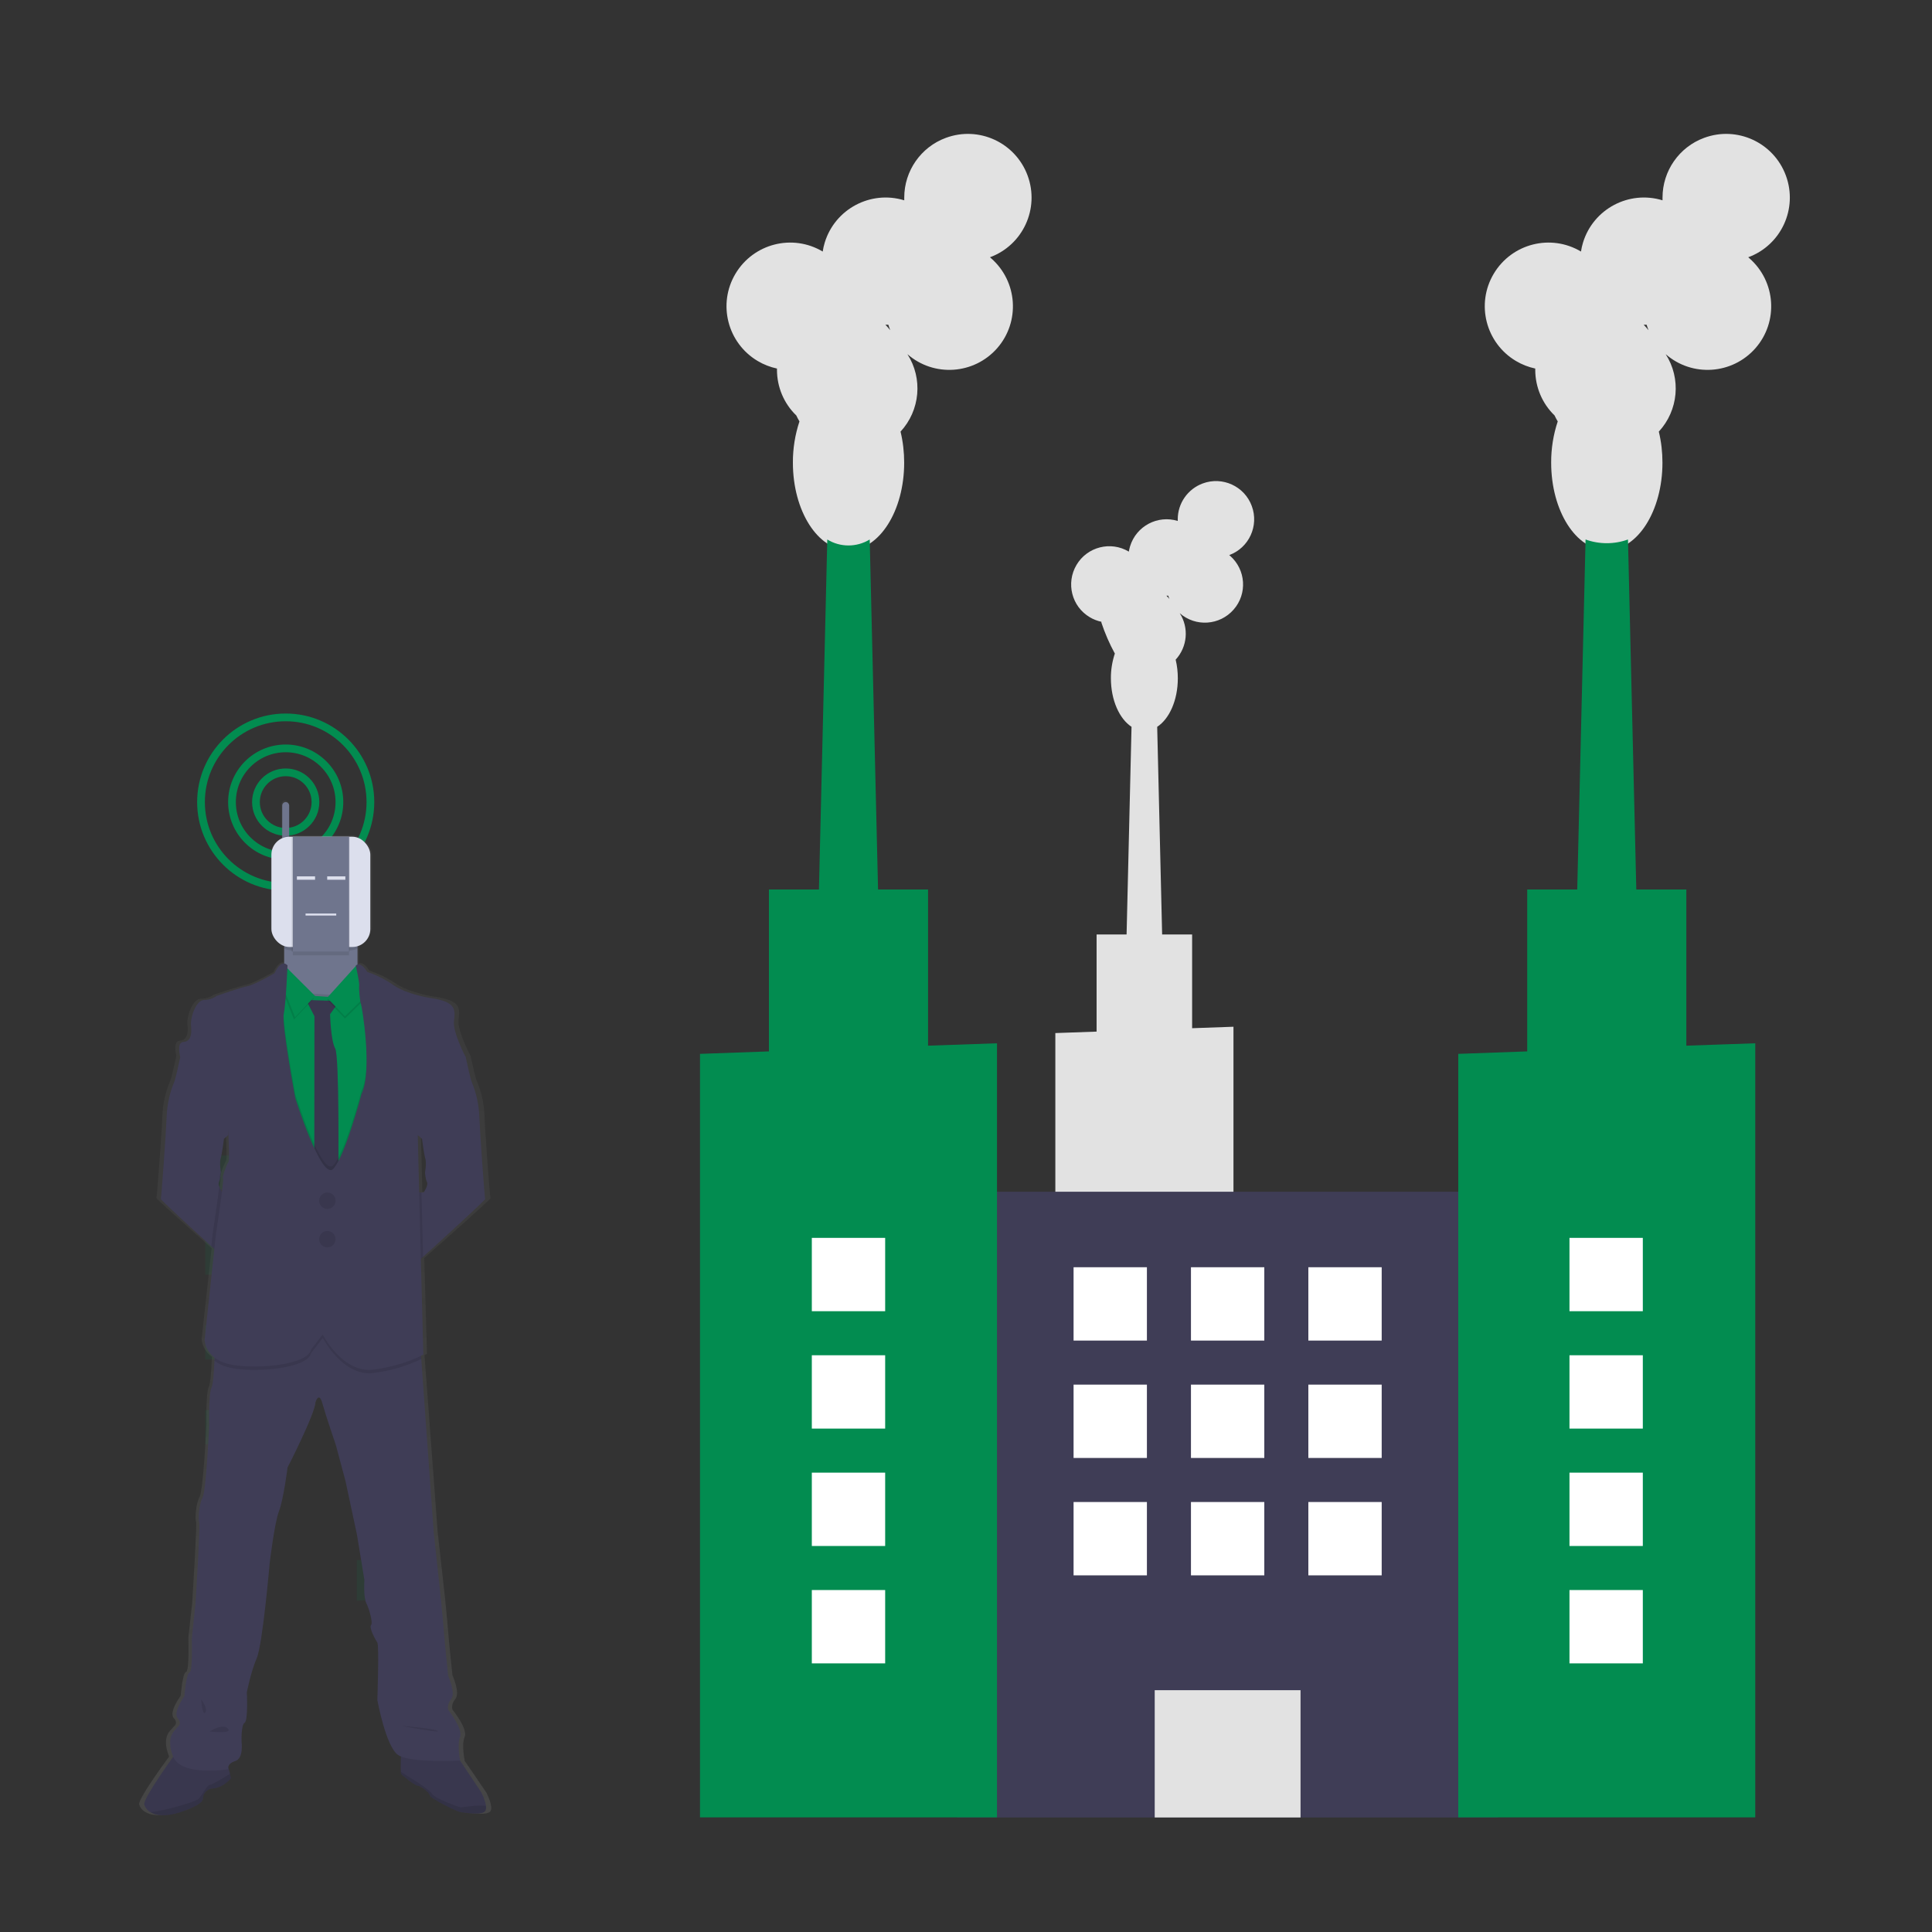 <?xml version="1.0" encoding="UTF-8"?>
<svg id="Layer_1" data-name="Layer 1" xmlns="http://www.w3.org/2000/svg" width="250" height="250" xmlns:xlink="http://www.w3.org/1999/xlink" viewBox="0 0 250 250">
  <rect x="0" y="0" width="250" height="250" fill="#333333" stroke="none"/>
  <defs>
    <style>
      .cls-1 {
        fill: url(#linear-gradient);
      }

      .cls-1, .cls-2, .cls-3, .cls-4, .cls-5, .cls-6, .cls-7, .cls-8, .cls-9, .cls-10 {
        stroke-width: 0px;
      }

      .cls-2 {
        fill: #3f3d56;
      }

      .cls-3 {
        fill: #6f758d;
      }

      .cls-4, .cls-11 {
        fill: none;
      }

      .cls-5 {
        fill: #000;
      }

      .cls-5, .cls-10 {
        isolation: isolate;
        opacity: .1;
      }

      .cls-6 {
        fill: #e2e2e2;
      }

      .cls-7 {
        fill: #dcdfed;
      }

      .cls-8, .cls-10 {
        fill: #028c50;
      }

      .cls-11 {
        stroke: #028c50;
        stroke-miterlimit: 10;
      }

      .cls-9 {
        fill: #fff;
      }
    </style>
    <linearGradient id="linear-gradient" x1="102.34" y1="-65.89" x2="102.34" y2="65.39" gradientTransform="translate(-61.56 168.98) scale(1 -1)" gradientUnits="userSpaceOnUse">
      <stop offset="0" stop-color="gray" stop-opacity=".25"/>
      <stop offset=".54" stop-color="gray" stop-opacity=".12"/>
      <stop offset="1" stop-color="gray" stop-opacity=".1"/>
    </linearGradient>
  </defs>
  <g>
    <rect class="cls-10" x="46.17" y="130.99" width="5.93" height="6.84"/>
    <rect class="cls-10" x="46.17" y="145.16" width="5.93" height="1.57"/>
    <rect class="cls-10" x="46.17" y="147.41" width="5.93" height="4.6"/>
    <rect class="cls-10" x="46.17" y="159.34" width="5.93" height="6.84"/>
    <rect class="cls-10" x="46.17" y="173.52" width="5.93" height="6.84"/>
    <path class="cls-10" d="M46.17,192.94h-.17s.17,0,.17,0v1.59h5.93v-6.85h-5.93v5.25Z"/>
    <path class="cls-10" d="M46.17,201.87v5.28c1.99-.15,3.96-.35,5.93-.61v-4.66h-5.93Z"/>
    <rect class="cls-10" x="26.56" y="149.51" width="5.01" height="4.45"/>
    <rect class="cls-10" x="26.56" y="160.49" width="5.01" height="4.45"/>
    <rect class="cls-10" x="26.56" y="171.47" width="5.01" height="4.45"/>
    <rect class="cls-10" x="26.56" y="182.45" width="5.01" height="4.45"/>
    <rect class="cls-10" x="26.56" y="193.43" width="5.01" height="4.45"/>
    <polygon class="cls-10" points="31.57 207.28 31.57 204.41 26.56 204.41 26.56 206.88 31.57 207.28"/>
    <circle class="cls-11" cx="36.97" cy="103.79" r="3.85"/>
    <circle class="cls-11" cx="36.97" cy="103.79" r="6.95"/>
    <circle class="cls-11" cx="36.97" cy="103.79" r="10.96"/>
    <path class="cls-1" d="M63.54,233.67c-.1-.77-.63-1.75-.63-1.75l-2.81-4.11h.03s-.44-2.07,0-3.08-1.58-3.51-1.58-3.51c0,0-.25-.63.39-1.4s-.39-3.03-.39-3.03c0,0-.5-4.71-.54-5.44s-.44-4.71-.44-4.71l-.94-8.46-1.67-22.42-.03-.42c.21-.1.32-.16.32-.16l-.35-12.39.29-.25c2.53-2.23,8.34-7.38,8.28-7.5-.08-.14-.71-8.62-.78-10.75-.06-1.51-.4-3-.99-4.4-.15-.28-.57-2.14-.74-2.93l-.08-.35s-1.71-3.17-1.55-4.62.44-2.53-3.19-3.03c0,0-3.07-.45-4.87-1.66-1.08-.73-2.25-1.3-3.49-1.71,0,0-.67-1.17-1.32-.94v-2.48c1.02-.4,1.7-1.38,1.71-2.48v-8.92c-.02-1.51-1.26-2.71-2.77-2.69h-7.73c-.11,0-.22.01-.33.03v-4.08c0-.12-.05-.23-.14-.31-.09-.08-.2-.13-.32-.13-.25,0-.46.2-.46.45v4.37c-.88.46-1.43,1.36-1.44,2.36v8.92c.01,1.1.69,2.08,1.71,2.48v2.35c-.31-.04-.78.18-1.31,1.26,0,0-2.65,1.49-3.56,1.66s-4.15,1.27-4.15,1.27c-.49.35-1.08.53-1.68.53-1.01,0-1.86,2.16-1.73,3.34s-.08,2.04-1.01,2.09-.43,1.93-.42,1.94c-.01.05-.04.19-.09.4-.18.82-.58,2.58-.72,2.86-.6,1.39-.94,2.88-1,4.4-.07,2.14-.71,10.6-.78,10.75-.05.1,3.94,3.65,6.74,6.14l.4.36-1.29,11.76s0,1.32,1.33,2.3c0,.13,0,.28-.02.42-.06,1.36-.17,3.04-.39,3.48-.39.78-.3,4.9-.3,4.9,0,0-.39,8.42-.89,9.33s-.59,2.84-.45,3.22-.5,10.48-.5,10.48l-.5,4.52s.15,4.33-.3,4.42-.69,3.08-.69,3.08c0,0-1.58,2.12-.89,2.89s-.1,1.11-.17,1.3-1.51.91-.47,3.6c0,.03.02.05.03.08-.97,1.32-4.06,5.58-3.87,6.22.14.42.44.76.82.97.72.42,1.97.62,3.95,0,3.29-1.03,3.04-1.78,3.04-1.78,0,0,.03-1.2,1.39-1.3s2.37-1.32,2.37-1.32l-.16-.58-.22-.8c.03-.24.19-.63.95-.86,1.14-.34.84-2.45.84-2.45,0,0-.1-2.21.39-2.5s.3-3.94.3-3.94c0,0,.55-2.64,1.34-4.42s1.73-12.36,1.73-12.36c0,0,.64-5.19,1.24-6.68s1.14-5.67,1.14-5.67c0,0,3.66-6.92,3.71-8.46,0,0,.47-1.44.93.15s1.79,5.38,1.79,5.38l1.29,4.66,1.53,6.97.99,5.87s-.15,2.23.25,3.01.94,2.55.64,2.89.59,1.92.84,2.26,0,7.45,0,7.45c0,0,1.14,6.06,2.77,7.11.11.07.24.13.36.18-.02.66-.05,1.54-.02,1.99,0,.1.01.21.05.3.15.19,1.83,1.49,2.18,1.49s1.58.84,1.63,1.25,3.62,2.14,4.12,2.19,2.95.48,3.3-.19c.08-.2.1-.43.06-.64ZM54.78,147.03l.25.21s.26,1.98.44,2.58-.04,1.75-.04,1.75c0,0,.04.83.26,1.26s-.44,1.37-.44,1.37h-.6l-.19-7.43.31.25ZM27.99,153.44c-.09-.19-.11-.41-.04-.61.05-.11.1-.22.13-.34.07-.3.12-.61.13-.92,0,0,0,0,0,0-.02-.11-.21-1.17-.03-1.75s.45-2.58.45-2.58l.17-.14.39-.33s.01-.12.03-.33c.08,1.75.15,3.66.04,3.77-.19.19-.92,2.07-.74,2.14.06.02-.02.78-.15,1.78-.15-.21-.27-.44-.37-.68h0Z"/>
    <path class="cls-3" d="M37.42,104.24v5.89c0,.25-.2.45-.45.45s-.45-.2-.45-.45v-5.89c0-.25.2-.45.45-.45.25,0,.44.2.45.45h0Z"/>
    <path class="cls-3" d="M46.26,119.99v9.16c0,1.52-1.24,2.76-2.76,2.76h-3.96c-1.52,0-2.76-1.24-2.76-2.76v-9.16c0-1.52,1.24-2.76,2.76-2.76h3.96c1.52,0,2.76,1.24,2.76,2.76Z"/>
    <path class="cls-2" d="M30.71,154.31l-.76,9.33s-1.13-1.03-2.6-2.37c-2.72-2.48-6.59-6.04-6.54-6.13.07-.14.68-8.61.76-10.73.06-1.51.39-3,.97-4.39.14-.27.52-2.03.7-2.85.06-.26.09-.42.09-.42l1.26-.51s5.29,5.91,5.29,6.01-.36,4.64-.36,4.64l-.38.33-.16.14s-.25,1.98-.43,2.57c-.17.56.02,1.63.03,1.74h0c-.02.32-.06.63-.13.93-.03.12-.07.23-.12.34-.07.2-.05.42.04.61.1.27.23.52.39.76h1.95Z"/>
    <path class="cls-2" d="M62.79,155.14c.06.11-5.59,5.27-8.04,7.49l-1.11,1.01-.76-9.33h1.94s.65-.94.43-1.36-.25-1.26-.25-1.26c0,0,.22-1.15.04-1.75s-.43-2.57-.43-2.57l-.25-.22-.29-.26s-.36-4.53-.36-4.64,5.29-6.01,5.29-6.01l1.26.51s.03.14.07.35c.17.78.58,2.64.72,2.92.58,1.4.91,2.88.97,4.39.08,2.12.69,10.59.76,10.73Z"/>
    <path class="cls-2" d="M62.81,234.3c-.34.67-2.72.24-3.2.19s-3.95-1.78-4-2.18-1.25-1.25-1.58-1.25-1.97-1.3-2.11-1.49c-.03-.1-.05-.2-.05-.3-.05-.79.05-2.82.05-2.82l6.96.39,3.39,5.08s.51.97.61,1.75c.04.21.02.43-.06.63Z"/>
    <path class="cls-5" d="M62.81,234.3c-.34.67-2.72.24-3.2.19s-3.95-1.78-4-2.18-1.25-1.25-1.58-1.25-1.97-1.3-2.11-1.49c-.03-.1-.05-.2-.05-.3-.05-.79.05-2.82.05-2.82l6.96.39,3.39,5.08s.51.97.61,1.75c.04.21.02.43-.06.63Z"/>
    <path class="cls-5" d="M62.81,234.3c-.34.67-2.72.24-3.2.19s-3.95-1.78-4-2.18-1.25-1.25-1.58-1.25-1.97-1.3-2.11-1.49c-.03-.1-.05-.2-.05-.3l2.26,1.43s1.44.91,1.82,1.47,3.41,1.68,3.66,1.7c.19.02,2.18-.36,3.26-.19.04.21.02.43-.06.62Z"/>
    <path class="cls-2" d="M29.9,230.1s-.99,1.22-2.3,1.32c-.72,0-1.31.58-1.34,1.3,0,0,.24.75-2.95,1.78-1.92.62-3.13.43-3.84,0-.38-.21-.66-.56-.8-.97-.22-.77,4.03-6.61,4.03-6.61l3.87-.24,2.76,1.25.42,1.58.15.6Z"/>
    <path class="cls-5" d="M29.9,230.1s-.99,1.22-2.3,1.32c-.72,0-1.31.58-1.34,1.3,0,0,.24.75-2.95,1.78-1.92.62-3.13.43-3.84,0-.38-.21-.66-.56-.8-.97-.22-.77,4.03-6.61,4.03-6.61l3.87-.24,2.76,1.25.42,1.58.15.6Z"/>
    <path class="cls-4" d="M29.9,230.1s-.99,1.22-2.3,1.32c-.72,0-1.31.58-1.34,1.3,0,0,.24.75-2.95,1.78-1.92.62-3.13.43-3.84,0,1.81-.19,5.82-1.33,6.22-1.73.48-.48,1.08-1.8,1.49-1.82.28-.02,1.72-.88,2.58-1.42l.15.58Z"/>
    <path class="cls-5" d="M29.9,230.1s-.99,1.22-2.3,1.32c-.72,0-1.31.58-1.34,1.3,0,0,.24.75-2.95,1.78-1.92.62-3.13.43-3.84,0,1.81-.19,5.82-1.33,6.22-1.73.48-.48,1.08-1.8,1.49-1.82.28-.02,1.72-.88,2.58-1.42l.15.58Z"/>
    <path class="cls-2" d="M59.54,224.75c-.43,1.01,0,3.07,0,3.07,0,0-6.43.34-8.02-.72s-2.69-7.11-2.69-7.11c0,0,.24-7.1,0-7.44s-1.1-1.92-.82-2.25-.24-2.11-.62-2.88-.24-2.98-.24-2.98l-.96-5.86-1.49-6.96-1.25-4.66s-1.3-3.79-1.74-5.38-.9-.14-.9-.14c-.05,1.54-3.6,8.45-3.6,8.45,0,0-.53,4.18-1.11,5.66-.58,1.49-1.2,6.68-1.2,6.68,0,0-.91,10.56-1.68,12.34s-1.28,4.42-1.28,4.42c0,0,.19,3.65-.29,3.94s-.39,2.5-.39,2.5c0,0,.29,2.11-.82,2.45s-.91,1.06-.91,1.06c0,0-6.14,1-7.15-1.68s.39-3.41.45-3.6.84-.53.17-1.3.86-2.88.86-2.88c0,0,.24-2.98.67-3.07s.29-4.42.29-4.42l.48-4.51s.63-10.08.48-10.47-.05-2.3.43-3.22.86-9.31.86-9.31c0,0-.1-4.13.29-4.9.22-.44.33-2.11.39-3.47.04-1.04.05-1.9.05-1.9l5.37-2.02,6.92-2.21,5.81,2.78,8.5,1.63.11,1.47,1.61,22.4.91,8.45s.39,3.98.43,4.7.53,5.43.53,5.43c0,0,1.01,2.26.39,3.02s-.39,1.39-.39,1.39c0,0,1.97,2.49,1.53,3.5Z"/>
    <polygon class="cls-5" points="49.47 128.05 47.26 167.4 35.25 164.88 32.88 149.1 35.23 127.93 37 128.16 40.13 128.56 43.22 128.75 46.58 128.37 49.47 128.05"/>
    <polygon class="cls-8" points="49.47 128.34 47.26 167.68 35.25 165.16 32.88 149.39 35.23 128.22 37 128.45 40.13 128.84 43.22 129.04 46.58 128.66 49.47 128.34"/>
    <path class="cls-2" d="M39.6,129.4l4.32.14-1.21,1.7s.09,3.44.66,4.42.41,16.2.41,16.2l-1.14,2.18-1.97-2.45.02-20.09-1.09-2.11Z"/>
    <path class="cls-5" d="M39.6,129.4l4.32.14-1.21,1.7s.09,3.44.66,4.42.41,16.2.41,16.2l-1.14,2.18-1.97-2.45.02-20.09-1.09-2.11Z"/>
    <polygon class="cls-5" points="46.37 124.93 42.34 129.4 44.64 131.8 48.46 128.08 46.37 124.93"/>
    <path class="cls-8" d="M46.1,124.94l-3.77,4.17,2.3,2.4,3.82-3.72-1.87-2.81c-.09-.14-.28-.19-.42-.1-.03.02-.05.04-.07.06Z"/>
    <polygon class="cls-5" points="40.63 129.18 36.55 125.1 36.17 127.23 38.04 131.92 40.63 129.18"/>
    <polygon class="cls-8" points="40.78 128.89 36.69 124.81 36.31 126.95 38.18 131.63 40.78 128.89"/>
    <path class="cls-5" d="M54.52,175.85c-1.96.94-4.05,1.55-6.2,1.81-3.96.51-6.55-4.54-6.55-4.54l-1.51,1.97c-.48,2.09-7.8,2.62-10.78,1.82-.62-.15-1.2-.43-1.71-.81.04-1.04.05-1.9.05-1.9l5.38-2.02,6.92-2.21,5.81,2.78,8.5,1.63.1,1.47Z"/>
    <path class="cls-5" d="M49.46,128.34l-2.21,39.34-12-2.53-2.38-15.77,2.35-21.18,1.77.23c-.05.77-.13,1.54-.26,2.29-.29,1.34,1.49,10.9,1.49,10.9,0,0,3.38,10.71,4.9,9.17,1.52-1.54,3.67-9.7,3.67-9.7,1.47-3.03.03-11.5-.08-11.68-.08-.25-.12-.51-.14-.78l2.89-.3Z"/>
    <path class="cls-5" d="M54.65,158.78l.1,3.86-1.11,1.01-.76-9.33h1.66l.11,4.47Z"/>
    <path class="cls-5" d="M28.58,151.67h0c-.02.32-.06.63-.13.93,0-.09,0-.13-.02-.14-.07-.03.01-.38.15-.79Z"/>
    <path class="cls-5" d="M30.71,154.31l-.76,9.33s-1.13-1.03-2.6-2.37l.17-1.65s.62-4.06.85-6.06c.1.27.23.52.39.76h1.95Z"/>
    <path class="cls-2" d="M37.22,124.95s-.72-1.06-1.7.99c0,0-2.57,1.49-3.46,1.66s-4.03,1.27-4.03,1.27c-.48.34-1.05.53-1.63.53-.98,0-1.8,2.16-1.68,3.34s-.07,2.04-.99,2.09-.41,1.94-.41,1.94l6.07,6.96s.39,6.41.19,6.61-.89,2.06-.72,2.14-.91,7.15-.91,7.15l-1.47,13.75s0,2.3,2.98,3.1c2.98.79,10.3.26,10.78-1.82l1.51-1.97s2.59,5.05,6.55,4.54c3.96-.51,6.48-1.94,6.48-1.94l-.43-16.49-.29-11.88,6.19-10.15s-1.66-3.17-1.51-4.61.43-2.53-3.1-3.03c0,0-2.98-.44-4.73-1.66-1.04-.72-2.18-1.3-3.39-1.7,0,0-.8-1.44-1.48-.82,0,0,.5,2.21.44,2.6s.11,2.15.22,2.33,1.55,8.65.08,11.68c0,0-2.15,8.16-3.67,9.7s-4.9-9.17-4.9-9.17c0,0-1.78-9.55-1.49-10.9s.48-6.23.48-6.23Z"/>
    <circle class="cls-2" cx="42.36" cy="155.37" r="1.06"/>
    <circle class="cls-2" cx="42.36" cy="160.35" r="1.06"/>
    <circle class="cls-5" cx="42.36" cy="155.37" r="1.06"/>
    <circle class="cls-5" cx="42.36" cy="160.35" r="1.06"/>
    <path class="cls-5" d="M51.85,223.31s4.34.34,4.77.67-4.77-.67-4.77-.67Z"/>
    <path class="cls-5" d="M26.03,219.9s.91,1.15.53,1.68-.53-1.68-.53-1.68Z"/>
    <path class="cls-5" d="M27.14,224.05s1.68-1.1,2.35-.37-2.35.37-2.35.37Z"/>
    <path class="cls-5" d="M46.26,119.99v2.77c-.35.15-.72.23-1.1.23h-7.28c-.38,0-.76-.08-1.1-.23v-2.77c0-1.52,1.24-2.76,2.76-2.76h3.96c1.52,0,2.76,1.24,2.76,2.76Z"/>
    <path class="cls-5" d="M37.42,108.09v2.05c0,.25-.2.45-.45.45s-.45-.2-.45-.45v-1.72c.28-.16.58-.27.89-.32Z"/>
    <rect class="cls-7" x="35.12" y="108.27" width="12.8" height="14.27" rx="2.33" ry="2.33"/>
    <path class="cls-5" d="M45.16,117.8v5.82h-7.27v-5.83c.48-.36,1.06-.56,1.66-.56h3.96c.6,0,1.18.2,1.66.57Z"/>
    <rect class="cls-5" x="37.74" y="108.27" width="7.5" height="14.88"/>
    <rect class="cls-3" x="37.89" y="108.27" width="7.28" height="14.88"/>
    <rect class="cls-7" x="38.42" y="113.4" width="2.35" height=".44"/>
    <rect class="cls-7" x="42.34" y="113.4" width="2.35" height=".44"/>
    <rect class="cls-7" x="39.54" y="118.21" width="3.97" height=".26"/>
  </g>
  <path class="cls-6" d="M136.56,133.69v59.28h23.05v-60.11l-5.35.19v-12.13h-3.88l-.64-26.87c1.57-1.02,2.67-3.44,2.67-6.28,0-.81-.09-1.62-.28-2.41,1.52-1.65,1.74-4.12.53-6.01,2.05,1.8,5.17,1.59,6.97-.47,1.8-2.05,1.59-5.17-.47-6.97-.03-.03-.07-.06-.1-.08,2.56-.94,3.87-3.79,2.92-6.35-.94-2.56-3.79-3.87-6.35-2.92-1.94.72-3.23,2.57-3.23,4.63,0,.07,0,.14,0,.22-2.61-.8-5.37.67-6.17,3.28-.07.23-.12.46-.16.69-2.34-1.4-5.38-.63-6.77,1.72s-.63,5.38,1.72,6.77c.46.28.97.47,1.5.59,0,.04,0,.07,0,.11.46,1.38,1.04,2.72,1.74,4-.34,1.03-.52,2.11-.51,3.2,0,2.83,1.1,5.25,2.67,6.28l-.64,26.87h-3.88v12.57l-5.35.19ZM150.95,77.08h.01c.07,0,.14,0,.21,0,.04.15.1.29.15.43-.12-.15-.24-.29-.38-.42h0Z"/>
  <rect class="cls-2" x="123.86" y="154.21" width="69.99" height="80.97"/>
  <rect class="cls-6" x="149.42" y="218.71" width="18.87" height="16.47"/>
  <path class="cls-6" d="M100.54,47.68c0,.06,0,.12,0,.18,0,2.22.9,4.36,2.5,5.9.12.26.26.52.41.77-.57,1.72-.86,3.52-.85,5.34,0,6.25,3.23,11.32,7.2,11.32s7.2-5.07,7.2-11.32c0-1.35-.15-2.7-.47-4.02,2.54-2.75,2.91-6.87.89-10.02,3.42,2.99,8.62,2.64,11.62-.78,2.99-3.42,2.64-8.62-.78-11.62-.05-.05-.11-.09-.16-.14,4.27-1.57,6.45-6.31,4.87-10.58s-6.31-6.45-10.58-4.87c-3.23,1.19-5.38,4.28-5.38,7.72,0,.12,0,.24,0,.36-4.35-1.33-8.96,1.12-10.29,5.47-.12.38-.2.77-.26,1.16-3.91-2.33-8.96-1.04-11.29,2.87-2.33,3.91-1.04,8.96,2.87,11.29.77.46,1.62.79,2.5.98ZM114.6,42.02c.12,0,.24,0,.35,0,.07.24.16.48.25.71-.2-.25-.41-.48-.63-.71h.02Z"/>
  <path class="cls-8" d="M105.68,127.45h8.23l-.29-12.35h0s-1.08-45.29-1.08-45.29c-1.69,1.03-3.81,1.03-5.49,0l-1.08,45.28h0s-.29,12.35-.29,12.35Z"/>
  <polygon class="cls-8" points="90.58 136.37 90.58 235.17 129.01 235.17 129.01 135 120.09 135.31 120.09 115.1 99.5 115.1 99.5 136.05 90.58 136.37"/>
  <path class="cls-6" d="M198.66,47.68c0,.06,0,.12,0,.18,0,2.22.9,4.36,2.5,5.9.12.26.26.52.41.77-.57,1.72-.86,3.52-.85,5.34,0,6.25,3.23,11.32,7.2,11.32s7.2-5.07,7.2-11.32c0-1.35-.15-2.7-.47-4.02,2.54-2.75,2.91-6.87.89-10.02,3.42,2.99,8.62,2.64,11.62-.78,2.99-3.42,2.64-8.62-.78-11.62-.05-.05-.11-.09-.16-.14,4.27-1.57,6.45-6.31,4.87-10.58s-6.31-6.45-10.58-4.87c-3.23,1.19-5.38,4.28-5.38,7.72,0,.12,0,.24,0,.36-4.35-1.33-8.96,1.12-10.29,5.47-.12.38-.2.77-.26,1.16-3.91-2.33-8.96-1.04-11.29,2.87-2.33,3.91-1.04,8.96,2.87,11.29.77.46,1.62.79,2.5.98ZM212.72,42.02c.12,0,.24,0,.35,0,.07.24.16.48.25.71-.2-.25-.41-.48-.63-.71h.02Z"/>
  <path class="cls-8" d="M203.8,127.45h8.23l-1.37-57.64c-1.77.64-3.72.64-5.49,0l-1.37,57.64Z"/>
  <polygon class="cls-8" points="188.7 136.37 188.7 235.17 227.13 235.17 227.13 135 223.97 135.11 218.21 135.31 218.21 115.1 197.62 115.1 197.62 136.05 188.7 136.37"/>
  <rect class="cls-9" x="169.3" y="163.98" width="9.49" height="9.49"/>
  <rect class="cls-9" x="154.11" y="163.98" width="9.49" height="9.49"/>
  <rect class="cls-9" x="138.92" y="163.98" width="9.49" height="9.49"/>
  <rect class="cls-9" x="169.3" y="179.17" width="9.49" height="9.49"/>
  <rect class="cls-9" x="154.11" y="179.17" width="9.49" height="9.49"/>
  <rect class="cls-9" x="138.92" y="179.17" width="9.49" height="9.49"/>
  <rect class="cls-9" x="169.3" y="194.36" width="9.49" height="9.49"/>
  <rect class="cls-9" x="154.11" y="194.36" width="9.49" height="9.49"/>
  <rect class="cls-9" x="138.92" y="194.36" width="9.49" height="9.49"/>
  <rect class="cls-9" x="105.05" y="160.18" width="9.49" height="9.49"/>
  <rect class="cls-9" x="105.05" y="175.37" width="9.49" height="9.49"/>
  <rect class="cls-9" x="105.05" y="190.56" width="9.49" height="9.49"/>
  <rect class="cls-9" x="105.05" y="205.75" width="9.49" height="9.49"/>
  <rect class="cls-9" x="203.09" y="160.18" width="9.49" height="9.49"/>
  <rect class="cls-9" x="203.09" y="175.37" width="9.49" height="9.49"/>
  <rect class="cls-9" x="203.09" y="190.56" width="9.49" height="9.49"/>
  <rect class="cls-9" x="203.09" y="205.75" width="9.49" height="9.49"/>
</svg>